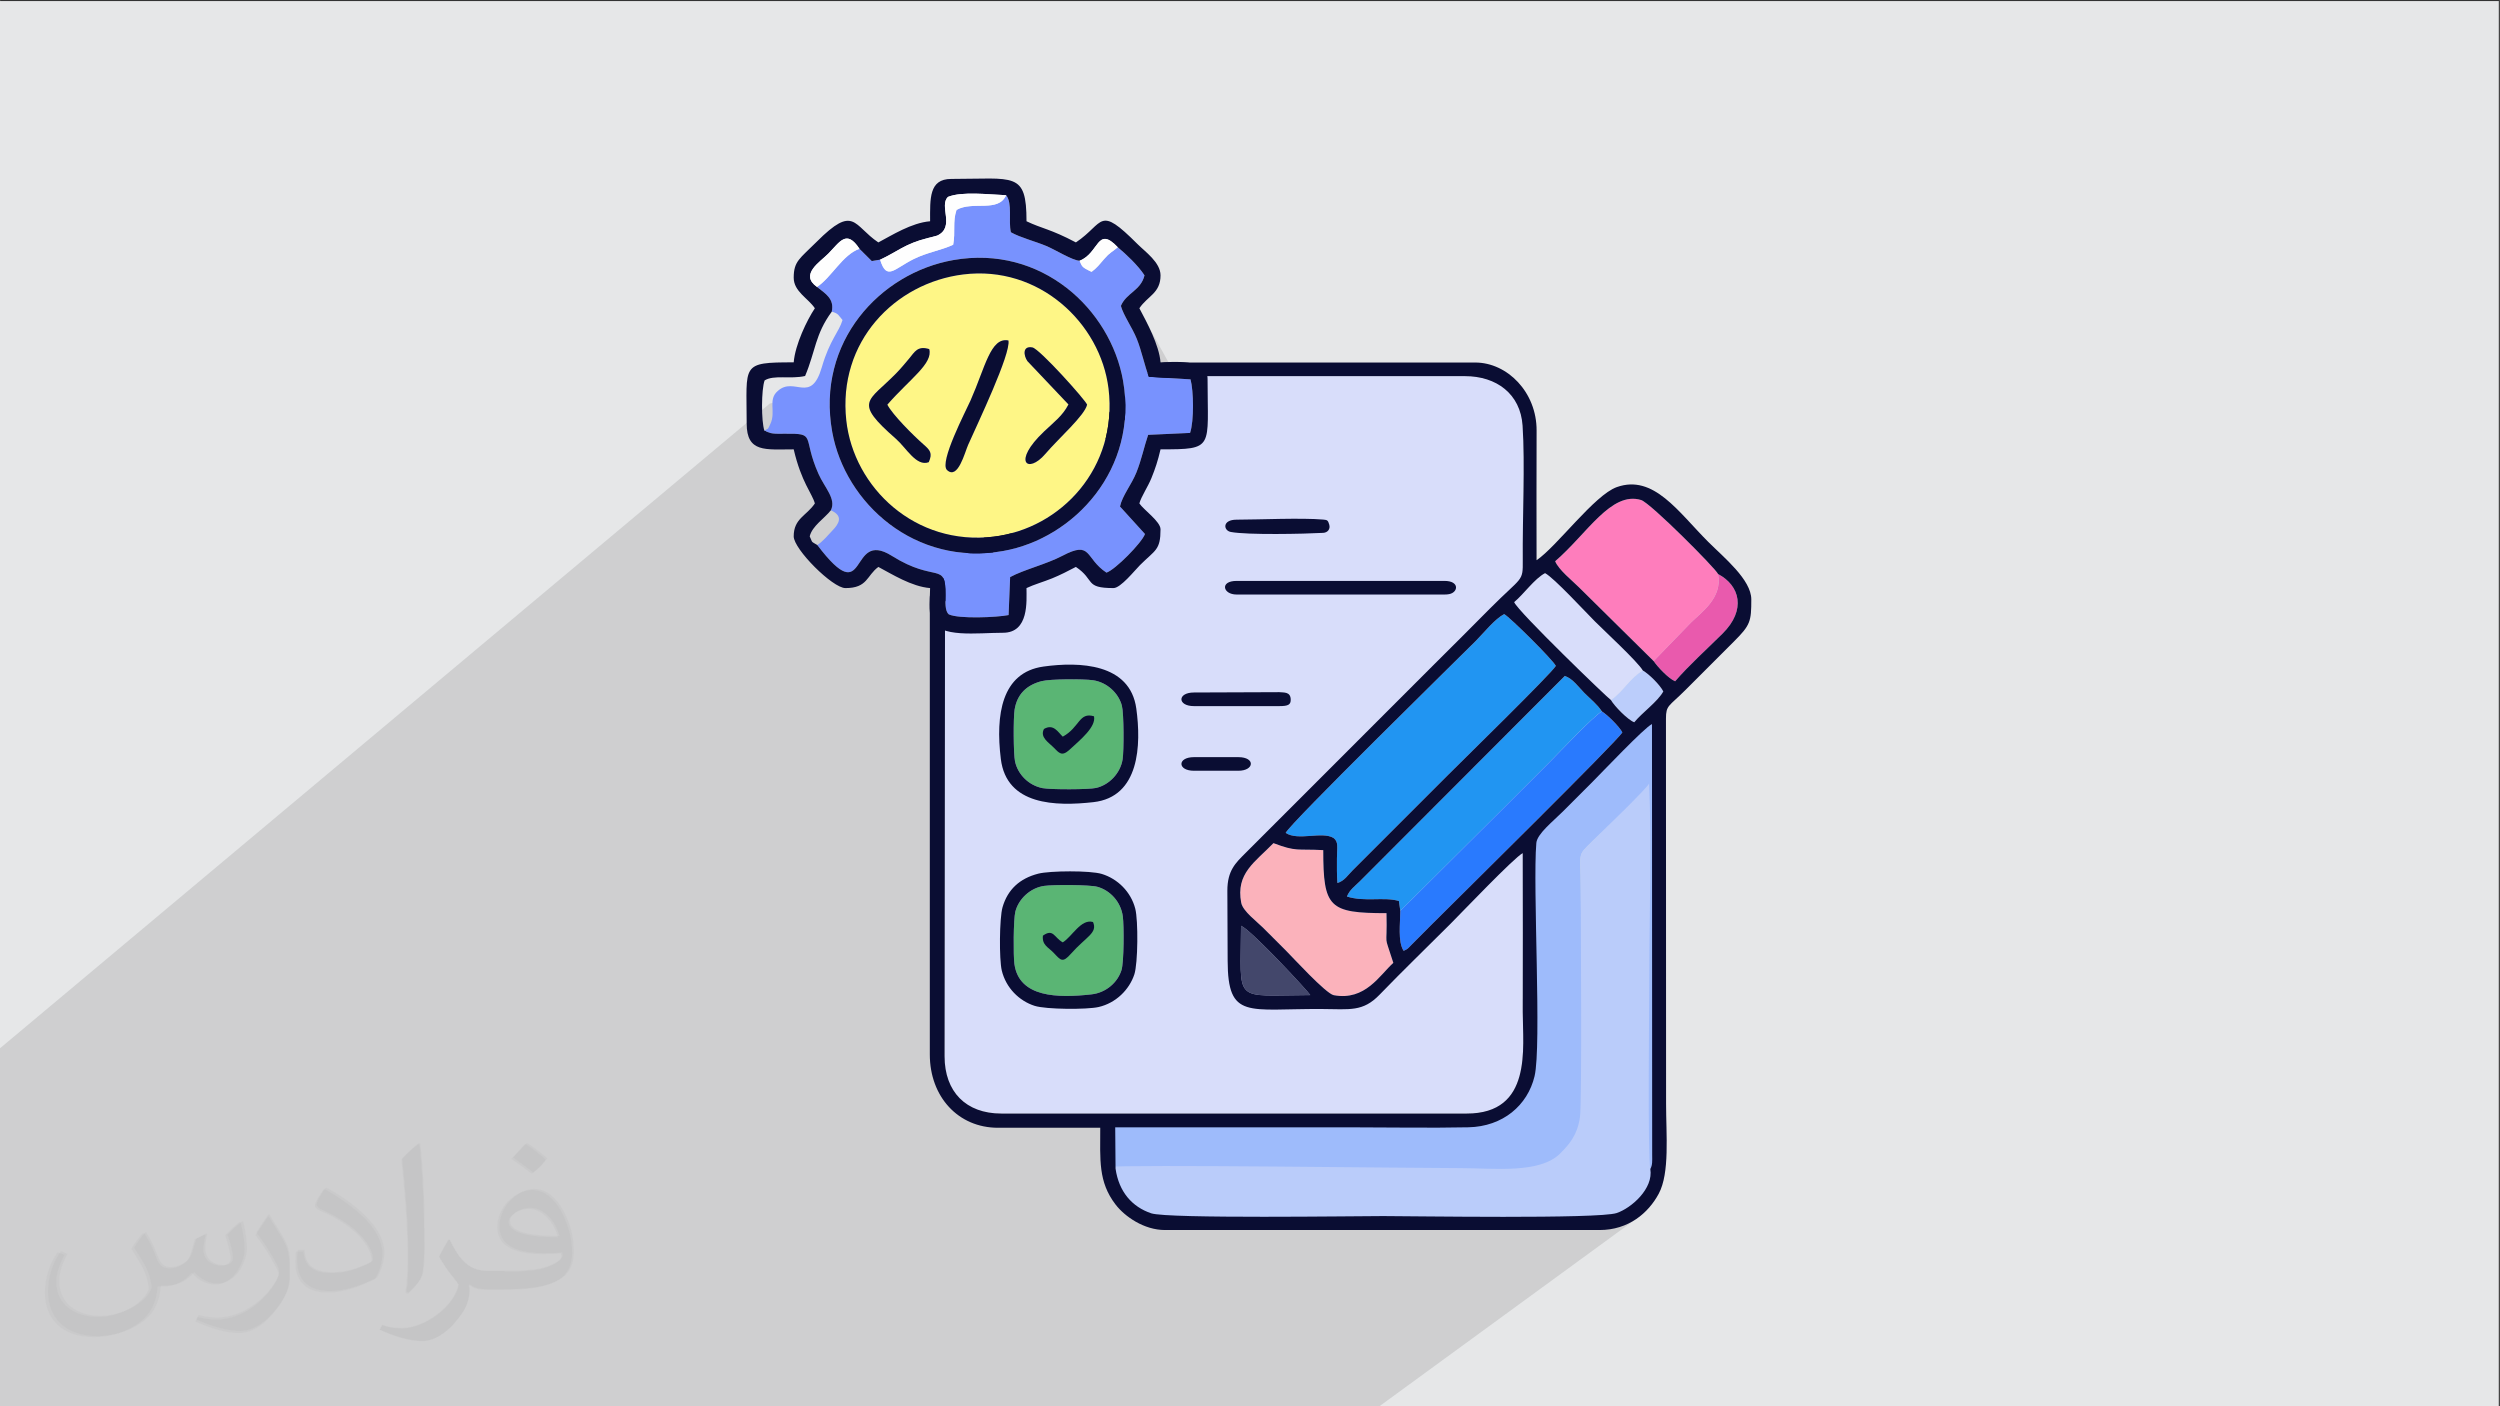 <?xml version="1.0" encoding="UTF-8"?>
<!DOCTYPE svg PUBLIC "-//W3C//DTD SVG 1.1//EN" "http://www.w3.org/Graphics/SVG/1.1/DTD/svg11.dtd">
<!-- Creator: CorelDRAW -->
<svg xmlns="http://www.w3.org/2000/svg" xml:space="preserve" width="3.703in" height="2.083in" version="1.1" style="shape-rendering:geometricPrecision; text-rendering:geometricPrecision; image-rendering:optimizeQuality; fill-rule:evenodd; clip-rule:evenodd"
viewBox="0 0 3703.33 2083.33"
 xmlns:xlink="http://www.w3.org/1999/xlink"
 xmlns:xodm="http://www.corel.com/coreldraw/odm/2003">
 <rect x="0" y="0" width="3703.33" height="2083.33" fill="#333333" stroke="none"/>
 <defs>
  <style type="text/css">
   <![CDATA[
    .fil11 {fill:#0A0D33}
    .fil3 {fill:#2195F2}
    .fil10 {fill:#297AFE}
    .fil13 {fill:#43476B}
    .fil9 {fill:#5AB574}
    .fil16 {fill:#7892FE}
    .fil6 {fill:#9EBBFB}
    .fil5 {fill:#BACCFA}
    .fil14 {fill:#BBCDFB}
    .fil4 {fill:#D8DDFA}
    .fil0 {fill:#E6E7E8}
    .fil12 {fill:#E95AAD}
    .fil8 {fill:#FBB2BB}
    .fil7 {fill:#FE7DBC}
    .fil15 {fill:#FEF686}
    .fil17 {fill:#FEFEFE}
    .fil2 {fill:#373435;fill-opacity:0.031}
    .fil1 {fill:black;fill-opacity:0.102}
   ]]>
  </style>
 </defs>
 <g id="Layer_x0020_1">
  <polygon class="fil0" points="-1.72,1.54 3701.68,1.6 3701.64,2085.04 -1.68,2084.93 "/>
  <polygon class="fil1" points="-1.69,1554.26 1140.06,597.98 1212.46,578.29 1311.43,495.73 1411.41,562.7 1640.41,373.91 2432.72,1799.13 2041.04,2084.99 -1.68,2084.93 "/>
  <path class="fil2" d="M216.42 1825.53c7.07,10.82 11.65,21.12 16.13,32.46 3.33,6.66 5.1,19.04 20.7,19.04 4.58,0 11.13,-1.46 16.96,-4.68 6.56,-3.43 11.55,-8.63 14.15,-16.54l6.24 -21.02 15.19 -7.49 1.04 1.04c-2.08,8.01 -2.6,15.5 -2.6,21.43 0,17.69 15.19,24.35 27.26,24.35 7.07,0 13.42,-3.54 13.42,-9.88 0,-8.43 -3.54,-22.57 -8.11,-35.27 7.07,-7.07 14.15,-14.15 22.26,-19.87l1.25 0.63c3.54,14.98 5.52,29.86 5.52,39.64 0,9.68 -4.26,20.39 -7.8,27.46 -7.28,13.73 -20.19,24.76 -35.79,24.76 -11.86,0 -25.07,-6.04 -34.12,-16.96l-0.52 0c-8.53,10.51 -21.74,20.08 -42.86,20.08l-6.56 0c-1.04,13.94 -4.06,23.82 -8.63,32.67 -12.59,24.66 -49.94,42.03 -85.1,42.03 -48.9,0 -73.45,-28.3 -73.45,-65.85 0,-23.2 7.59,-44.84 19.25,-60.13l9.57 3.95c-7.28,13.94 -12.17,27.26 -12.17,40.06 0,35.17 28.61,51.91 61.59,51.91 30.59,0 68.46,-19.46 75.32,-42.03 -2.6,-24.66 -11.86,-36.2 -26.01,-58.78 4.26,-7.49 9.78,-14.98 16.65,-22.99l1.25 0 -0.01 -0.01zm563.98 -132.54c10.3,6.45 20.39,14.15 30.28,22.99 -5.52,7.7 -12.38,14.77 -20.91,21.02 -9.88,-8.01 -19.77,-14.88 -29.86,-22.16 6.87,-7.7 13.63,-15.19 20.5,-21.85l-0 0zm5.3 96.33c-16.65,0 -30.28,10.93 -30.28,19.04 0,17.48 33.29,22.78 73.14,22.57 -4.99,-20.39 -22.47,-41.61 -42.86,-41.61zm-37.35 93.11c21.64,0 40.57,-0.63 55.04,-4.26 16.13,-4.06 29.76,-12.28 29.76,-17.79 0,-1.56 0,-3.22 -0.52,-4.79 -9.05,0.83 -19.46,0.83 -28.51,0.83 -29.34,0 -51.81,-6.66 -60.65,-23.09 -2.19,-4.58 -3.74,-9.68 -3.74,-15.5 0,-15.81 6.87,-31.52 18.93,-42.24 10.09,-8.84 21.22,-14.36 32.56,-14.36 20.5,0 36.83,16.44 48.27,42.45 6.24,14.15 10.51,30.48 10.51,51.08 0,13.73 -3.74,25.28 -12.28,33.92 -15.92,15.4 -45.26,21.22 -90.2,21.22l-20.39 0 0 0 -5.31 0c-11.13,0 -19.14,-1.98 -25.49,-6.87l-1.04 0c0.31,2.6 0.52,5.2 0.52,7.49 0,10.09 -3.33,22.99 -10.09,33.29 -19.98,29.86 -41.61,42.65 -60.34,42.65 -18.93,0 -42.13,-7.28 -63.05,-16.75l3.74 -7.28c6.76,2.81 16.13,4.79 29.03,4.79 33.81,0 78.24,-32.67 83.75,-64.4 -1.25,-2.6 -3.54,-6.04 -6.76,-9.68 -9.88,-11.76 -16.13,-21.64 -21.95,-31.94 4.99,-9.88 9.57,-17.79 13.84,-24.87l1.77 -0.21c14.46,29.34 27.57,46.3 56.8,46.3l4.58 0 0 0 21.22 0 0 0zm-146.48 31.11c2.5,-13.52 2.7,-28.71 2.7,-42.97l0 -21.02c0,-39.22 -4.99,-96.34 -9.05,-133.37 7.07,-7.8 16.96,-16.75 24.76,-22.78l2.29 0.63c5.31,46.81 6.56,101.12 6.56,151.06 0,13.11 -0.52,26.01 -1.77,35.37 -0.73,11.86 -7.59,20.91 -22.26,34.54l-3.22 -1.46 0 -0zm-150.75 -62c0.73,18.41 9.78,33.08 41.41,33.08 19.66,0 36.31,-5.2 54.72,-14.04 3.33,-1.46 5.1,-3.43 5.1,-5.1 0,-11.55 -8.84,-26.84 -23.72,-40.78 -14.46,-13.11 -33.6,-24.66 -51.5,-32.35 -6.14,-2.6 -8.11,-5.41 -8.11,-8.01 0,-5.31 7.07,-16.44 12.9,-24.45l1.98 -0.21c20.5,10.72 43.38,26.63 60.34,44.43 15.4,16.33 24.97,32.87 24.97,50.87 0,13.31 -4.06,26.01 -10.61,37.56 -22.47,11.34 -46.4,19.98 -70.12,19.98 -28.82,0 -48.48,-13.52 -48.48,-45.36 0,-3.43 0,-8.74 1.25,-15.61l9.88 0 0 -0zm-52.12 -52.33l17.89 28.92c6.56,10.72 12.69,22.37 12.69,40.78l0 23.62c0,19.04 -12.17,39.43 -31.83,59.61 -15.4,13.73 -29.03,19.56 -41.61,19.56 -18.73,0 -40.16,-5.83 -64.92,-16.54l2.81 -7.28c7.8,2.19 16.85,3.85 27.98,3.85 35.58,-0.21 71.99,-26.22 88.64,-57.95 1.98,-3.64 2.7,-7.07 2.7,-9.36 0,-3.74 -1.98,-7.8 -3.54,-11.44 -9.05,-17.17 -19.14,-32.77 -30.28,-47.13 5.83,-9.26 11.65,-18.1 18,-26.84l1.46 0.21z"/>
  <path class="fil2" d="M214.35 1827.91c7,11 12,21 16,32 3,7 5,19 21,19 5,0 11,-1 17,-5 7,-3 12,-9 14,-17l6 -21 15 -7 1 1c-2,8 -3,16 -3,21 0,18 15,24 27,24 7,0 13,-4 13,-10 0,-8 -4,-23 -8,-35 7,-7 14,-14 22,-20l1 1c4,15 6,30 6,40 0,10 -4,20 -8,27 -7,14 -20,25 -36,25 -12,0 -25,-6 -34,-17l-1 0c-9,11 -22,20 -43,20l-7 0c-1,14 -4,24 -9,33 -13,25 -50,42 -85.01,42 -49,0 -73.01,-28 -73.01,-66 0,-23 8,-45 19,-60l10 4c-7,14 -12,27 -12,40 0,35 29,52 62,52 31,0 68.01,-19 75.01,-42 -3,-25 -12,-36 -26,-59 4,-7 10,-15 17,-23l1 0 0 0 0 0 0 0 2 1 0 0 0.02 -0.01 -0.01 0.01 0 0 0 0 0 0 0 0 0 0 0 0 0 0 0 0zm564.05 -133.01c10,6 20,14 30,23 -6,8 -12,15 -21,21 -10,-8 -20,-15 -30,-22 7,-8 14,-15 20,-22l0 0 0 0 0 0 1 0 0 0 0 0zm5 96.01c-17,0 -30,11 -30,19 0,17 33,23 73.01,23 -5,-20 -22,-42 -43,-42l-0.01 0zm-37 93.01c22,0 41,-1 55,-4 16,-4 30,-12 30,-18 0,-2 0,-3 -1,-5 -9,1 -19,1 -29,1 -29,0 -52,-7 -61,-23 -2,-5 -4,-10 -4,-16 0,-16 7,-32 19,-42 10,-9 21,-14 33,-14 20,0 37,16 48,42 6,14 11,30 11,51 0,14 -4,25 -12,34 -16,15 -45,21 -90.01,21l-20 0 0 0 -5 0c-11,0 -19,-2 -25,-7l-1 0c0,3 1,5 1,7 0,10 -3,23 -10,33 -20,30 -42,43 -60,43 -19,0 -42,-7 -63,-17l4 -7c7,3 16,5 29,5 34,0 78.01,-33 84.01,-64 -1,-3 -4,-6 -7,-10 -10,-12 -16,-22 -22,-32 5,-10 10,-18 14,-25l2 0c14,29 28,46 57,46l5 0 0 0 21 0 0 0 0 0 0 0 -3 1 0 0 0 0zm-146.01 31c2,-14 3,-29 3,-43l0 -21c0,-39 -5,-96.01 -9,-133.01 7,-8 17,-17 25,-23l2 1c5,47 7,101.01 7,151.01 0,13 -1,26 -2,35 -1,12 -8,21 -22,35l-3 -1 0 0 0 0 0 0 -1 -1 0 0 0 0zm-151.02 -62.01c1,18 10,33 41,33 20,0 36,-5 55,-14 3,-1 5,-3 5,-5 0,-12 -9,-27 -24,-41 -14,-13 -34,-25 -52,-32 -6,-3 -8,-5 -8,-8 0,-5 7,-16 13,-24l2 0c20,11 43,27 60,44 15,16 25,33 25,51 0,13 -4,26 -11,38 -22,11 -46,20 -70.01,20 -29,0 -48,-14 -48,-45 0,-3 0,-9 1,-16l10 0 0 0 0 0 0 0 1 -1 0 0 0 0 0.01 0zm-52 -52l18 29c7,11 13,22 13,41l0 24c0,19 -12,39 -32,60 -15,14 -29,20 -42,20 -19,0 -40,-6 -65,-17l3 -7c8,2 17,4 28,4 36,0 72.01,-26 89.01,-58 2,-4 3,-7 3,-9 0,-4 -2,-8 -4,-11 -9,-17 -19,-33 -30,-47 6,-9 12,-18 18,-27l1 0 0 -2 0 0 0 0 -0.01 0z"/>
  <g id="_2182272192736">
   <path class="fil3" d="M1390.76 874.73c47.1,2.7 124.01,26.76 171.85,26.76 48.67,0 111.13,-8.78 139.42,-37.93 27.85,-28.7 21.97,-80.49 21.97,-128.24 0,-47.57 -1.87,-135.78 -5.03,-182.96l-328.21 322.37z"/>
   <path class="fil4" d="M2255.76 829.97c-0.55,-62.08 3.48,-142.46 -0.28,-199.3 -3.12,-47.19 -38.72,-73.43 -85.34,-73.43 -145.7,0 -291.39,0 -437.09,0 -168.06,-1.8 -279.36,119.11 -333.17,333.94l-0.7 673.49c0,52.72 31.58,85.01 84.2,85.01l689.28 0c97.75,0 83.07,-97.12 83.07,-150.66 0,-78.37 0.35,-156.82 -0.04,-235.18 0,-158.71 1.3,-294.25 0.07,-433.88z"/>
   <path class="fil5" d="M1638.72 1689.26c4.96,34.2 5.09,112.72 73.49,116 24.52,8.29 280.96,6.71 319.32,6.71 40.43,0 339.33,3.69 366.04,-5.37 21.66,-7.35 64.2,-46.51 59.35,-75.72 -4.13,-16.13 1.87,-268.01 1.87,-305.72 0,-92.63 3.37,-191.33 -0.77,-282.93 -3.71,7.75 -86.73,91.57 -99.01,103.81 -23.35,23.29 -17.38,14.26 -17.38,68.67 0,52.15 -15.25,289.46 -18.42,311.41 -3.81,26.45 -17.61,27 -31.3,40.91 -30.33,30.81 -79.4,16.24 -129.34,16.24 -69.16,0 -492.65,1.96 -523.85,5.99z"/>
   <path class="fil6" d="M1639.9 1728.82c31.2,-4.03 453.5,1.67 522.66,1.67 49.94,0 118.59,8.82 148.92,-22 13.69,-13.91 25.18,-27.12 29,-53.57 3.17,-21.95 1.15,-288.05 1.15,-340.2 0,-54.41 -5.97,-45.38 17.38,-68.67 12.28,-12.24 80.12,-77.46 83.83,-85.21 4.13,91.59 0.31,192.55 0.31,285.17 0,37.7 -2.56,269.61 1.57,285.74 3.37,-6.06 2.79,-12.15 2.74,-20.56l9.4 -656.42c-11.11,5.05 -87.19,81.73 -101.26,95.78 -15.35,15.33 -39.98,37.05 -55.33,52.39 -14.71,14.7 -34.43,38.25 -35.59,51.88 -5.5,64.41 11.5,287.78 0.83,332.65 -10.26,43.14 -39.2,71.07 -90.24,72.18 -57.57,1.24 -124.62,2.35 -182.35,2.35 -116.31,0 -239.75,3.24 -356.11,3.24l3.09 63.58z"/>
   <path class="fil3" d="M1981.17 1308.16c10.52,-3.3 15.23,-11.46 22.4,-18.63l141.39 -141.39c21.33,-21.37 152.68,-149.7 159.79,-161.65 -5.02,-9.68 -67.48,-71.66 -76.53,-76.73 -13.88,7.19 -30.17,27.84 -42.04,39.73 -27.09,27.16 -275.88,270.92 -281.65,284.43 18.37,12.24 53.96,-2.76 70.85,7.46 7.8,5.93 5.2,13.66 5.09,30.4 -0.08,12.3 -0.16,24.09 0.71,36.39z"/>
   <path class="fil7" d="M2449.63 979.36l55.25 -57.06c14.71,-14.7 47.23,-36.43 40.18,-71.94 -2.88,-7.54 -100.22,-105.42 -113.98,-109.59 -44.48,-13.48 -79.92,49.93 -127.33,90.71 5.19,12.76 25.19,28.52 35.54,38.87l110.35 109.01z"/>
   <path class="fil3" d="M2074.33 1349.36l147.69 -146.88c25.45,-25.44 49.04,-49.04 74.49,-74.48 13.98,-13.98 64.51,-67.66 76.46,-74.07 -6.77,-10.55 -16.69,-18.09 -25.85,-27.28 -9.11,-9.13 -16.56,-20.71 -29,-25.32l-303.64 304.16c-7.54,7.54 -15.11,12.51 -19.21,22.64 26.45,8.39 54.5,0.15 76.98,6.62l2.09 14.61z"/>
   <path class="fil8" d="M1886.4 1249.02c-27.11,28.1 -56.17,44.66 -47.74,88.45 2.39,12.41 23.33,27.84 32.16,36.7 11.94,11.99 22.07,22.11 34.09,34.07 9.13,9.09 59.26,63.91 70.81,66.07 46.81,8.72 68.28,-30.04 88.29,-47.89 -15.15,-48.08 -8.73,-16.74 -10.12,-73.64 -85.11,0 -93.69,-8.07 -93.69,-93.39 -39.4,-2.14 -39.26,2.76 -73.8,-10.38z"/>
   <path class="fil9" d="M1502.67 1428.33c6.95,49.44 64.03,50.45 114.18,44.77 21.48,-2.43 38.68,-17.5 44.45,-36.02 3.7,-11.86 3.78,-65.83 1.95,-79.5 -2.89,-21.66 -18.71,-38.52 -37.59,-43.82 -11.35,-3.19 -65.48,-3.29 -78.92,-1.37 -20.88,2.97 -38,19.62 -42.72,38.13 -2.85,11.19 -3.14,65.16 -1.36,77.81z"/>
   <path class="fil9" d="M1543.05 1009.06c-21.88,5.63 -36.25,18.82 -40.1,42.04 -1.98,11.94 -1.79,65.88 0.6,76.89 4.31,19.83 20.88,35.8 40.95,39.61 11.68,2.23 68.34,2.21 79.22,-0.33 19.43,-4.55 35.78,-21.63 39.19,-42.02 2.07,-12.4 2,-68.36 -1.04,-79.87 -5.04,-19.02 -22.49,-34.78 -42.86,-37.69 -14.56,-2.08 -63.22,-1.92 -75.96,1.36z"/>
   <path class="fil10" d="M2074.33 1349.36c-0.01,18.37 -4,45.41 4.91,59.28 6.87,-3.18 5.94,-3.19 11.71,-9.02l30.21 -30.35c35.98,-35.99 275.48,-272.05 282.12,-284.31 -5,-9.06 -21.75,-25.67 -30.33,-31.02 -11.95,6.41 -62.48,60.09 -76.46,74.07 -25.45,25.44 -49.04,49.04 -74.49,74.48l-147.69 146.88z"/>
   <path class="fil4" d="M2386.38 1037.07c18.48,-12.85 28,-32.6 47.28,-43.76 -8.11,-13.58 -56.33,-58.04 -71.2,-72.91 -14.38,-14.39 -60.32,-64.28 -73.66,-71.33 -15.65,8.19 -31.53,31.1 -45.78,42.95 5.08,13.48 139.93,143.4 143.35,145.05z"/>
   <path class="fil11" d="M1543.05 1009.06c12.74,-3.28 61.4,-3.44 75.96,-1.36 20.37,2.91 37.82,18.67 42.86,37.69 3.05,11.5 3.11,67.47 1.04,79.87 -3.41,20.39 -19.76,37.47 -39.19,42.02 -10.88,2.54 -67.54,2.56 -79.22,0.33 -20.07,-3.82 -36.64,-19.78 -40.95,-39.61 -2.39,-11.01 -2.58,-64.95 -0.6,-76.89 3.85,-23.21 18.22,-36.4 40.1,-42.04zm2.57 -21.58c-61.99,8.64 -71.11,71.54 -63.09,136.85 8.45,68.93 81.38,70.25 137.12,64.01 68.58,-7.67 71,-84.96 63.56,-138.76 -9.29,-67 -84.29,-69.53 -137.58,-62.11z"/>
   <path class="fil11" d="M1502.67 1428.33c-1.78,-12.65 -1.49,-66.62 1.36,-77.81 4.71,-18.51 21.83,-35.16 42.72,-38.13 13.44,-1.91 67.56,-1.81 78.92,1.37 18.88,5.3 34.7,22.16 37.59,43.82 1.83,13.67 1.74,67.64 -1.95,79.5 -5.77,18.52 -22.97,33.58 -44.45,36.02 -50.15,5.68 -107.23,4.67 -114.18,-44.77zm35.19 -134.02c-27.22,7 -45.26,23.39 -52.83,49.82 -4.62,16.16 -5.08,77.04 -1.1,93.61 6.16,25.65 25.76,45.11 48.8,52.39 16.96,5.35 77.26,5.7 94.72,1.69 25.5,-5.86 45.35,-25.56 52.85,-48.25 5.42,-16.38 5.89,-79.93 1.38,-97.42 -6.51,-25.21 -26.24,-44.29 -49.51,-51.44 -17.1,-5.26 -76.9,-4.88 -94.32,-0.4z"/>
   <path class="fil12" d="M2449.63 979.36c5.96,8.74 22.03,25.9 31.84,29.96 19.56,-22.82 47.8,-48.39 70.16,-70.56 35.67,-35.37 25.75,-71.41 -6.58,-88.4 7.06,35.52 -25.47,57.24 -40.18,71.94l-55.25 57.06z"/>
   <path class="fil11" d="M1831.81 880.76l308.03 0c2.62,0 4.85,-0.21 6.84,-0.59 13.56,-2.57 15.8,-19.58 -6.84,-19.58l-308.03 0c-25.3,0 -20.39,20.17 0,20.17z"/>
   <path class="fil13" d="M1838.37 1371.46c-0.37,116.85 -13.57,103.13 102.66,102.7 -2.37,-4.5 -86.37,-95.57 -102.66,-102.7z"/>
   <path class="fil11" d="M1768.69 1046.06l126.24 0c13.11,0 17.43,-1.87 17.04,-10.24 -0.52,-11.31 -10.26,-9.67 -16.97,-10.43l-126.31 0.5c-24.92,0 -24.74,20.18 0,20.18z"/>
   <path class="fil14" d="M2386.38 1037.07c5.11,8.89 24.71,29.22 34.54,32.94 11.92,-14.56 34.24,-30.07 43.06,-45.66 -4.95,-9.79 -21.15,-25.78 -30.31,-31.04 -19.28,11.16 -28.8,30.91 -47.28,43.76z"/>
   <path class="fil11" d="M1823.16 788.06c24.5,4.68 108.9,2.91 136.93,1.33 6.87,-0.39 10.84,-5.8 8.99,-12.1 -1.84,-6.24 -2.67,-7.02 -8.52,-7.54 -32.38,-2.88 -96.19,0.07 -128.75,0.11 -21.61,0 -19.65,16.11 -8.65,18.2z"/>
   <path class="fil11" d="M1768.69 1141.83l65.65 0c23.88,0 25.7,-20.17 0,-20.17l-65.65 0c-24.96,0 -24.65,20.17 0,20.17z"/>
   <path class="fil11" d="M1546.46 1079.9c-6.46,12.16 6.81,19.9 13.65,26.83 8.95,9.06 12.7,14.52 24.38,3.79 16.64,-15.3 39.24,-33.7 36.09,-49.38 -22.43,-6.68 -20.98,16.31 -46.3,30.19 -7.03,-6.61 -13.64,-19.68 -27.81,-11.42z"/>
   <path class="fil11" d="M1544.88 1386.11c-1.54,14.09 8.03,17.13 15.9,25.42 10.81,11.37 13.13,15.45 25.72,1.28 22.71,-25.55 39.75,-30.6 32.59,-46.91 -17.82,-5.15 -30.89,21.67 -44.82,30.16 -12.92,-7.2 -13.87,-20.99 -29.39,-9.95z"/>
   <path class="fil11" d="M1652.49 1731.41l-0.5 -61.36c116.37,-0 232.67,-0 348.98,-0 57.72,0 116.73,1.2 174.3,-0.04 51.04,-1.11 87.69,-32.54 97.95,-75.69 10.66,-44.86 -2.87,-281.05 2.63,-345.45 1.17,-13.63 24.6,-31.96 39.31,-46.67 15.35,-15.35 28.81,-28.87 44.17,-44.2 14.07,-14.04 76.74,-80.3 87.85,-85.35l0.28 638.55c0.05,8.41 0.63,14.5 -2.74,20.56 4.85,29.21 -28.11,57.92 -49.77,65.27 -26.71,9.06 -305.58,4.5 -346,4.5 -38.36,0 -319.18,4.19 -343.7,-4.1 -28.31,-9.58 -47.79,-31.8 -52.74,-66zm185.88 -359.95c16.28,7.13 100.29,98.2 102.66,102.7 -116.23,0.43 -103.04,14.15 -102.66,-102.7zm48.03 -122.44c34.54,13.13 34.39,8.24 73.8,10.38 0,85.31 8.57,93.38 93.69,93.38 1.39,56.91 -5.02,25.56 10.12,73.65 -20.01,17.85 -41.47,56.6 -88.29,47.88 -11.55,-2.15 -61.68,-56.98 -70.81,-66.07 -12.02,-11.96 -22.15,-22.08 -34.09,-34.07 -8.83,-8.86 -29.77,-24.3 -32.16,-36.7 -8.43,-43.8 20.63,-60.35 47.74,-88.45zm187.93 100.34l-2.09 -14.61c-22.47,-6.47 -50.53,1.77 -76.98,-6.61 4.1,-10.13 11.67,-15.1 19.21,-22.65l303.64 -304.16c12.44,4.61 19.9,16.19 29,25.32 9.16,9.19 19.08,16.73 25.85,27.28 8.57,5.35 25.33,21.96 30.33,31.02 -6.64,12.27 -246.14,248.33 -282.12,284.31l-30.21 30.35c-5.78,5.83 -4.85,5.85 -11.71,9.02 -8.91,-13.87 -4.92,-40.91 -4.91,-59.28zm-93.17 -41.2c-0.86,-12.29 -0.79,-24.08 -0.7,-36.39 0.11,-16.74 2.7,-24.48 -5.09,-30.4 -16.89,-10.22 -52.48,4.78 -70.85,-7.46 5.77,-13.51 254.56,-257.27 281.65,-284.43 11.87,-11.9 28.16,-32.55 42.04,-39.74 9.05,5.07 71.52,67.05 76.54,76.73 -7.11,11.95 -138.46,140.28 -159.79,161.65l-141.39 141.39c-7.17,7.18 -11.88,15.34 -22.4,18.63zm452.5 -314.85c9.16,5.26 25.36,21.26 30.31,31.04 -8.81,15.59 -31.14,31.1 -43.06,45.66 -9.82,-3.73 -29.43,-24.05 -34.54,-32.94 -3.43,-1.65 -138.27,-131.57 -143.35,-145.05 14.25,-11.85 30.13,-34.77 45.78,-42.95 13.34,7.04 59.28,56.94 73.66,71.32 14.87,14.87 63.09,59.34 71.2,72.92zm-615.53 326.45c0.05,34.5 0.33,69.01 0.43,103.52 0.27,87.84 30.01,70.82 139.48,71.5 41.86,0.26 60.78,4.46 85.61,-21.22 34.74,-35.93 69.41,-69.39 104.81,-104.77 17.02,-17.02 94.38,-98.25 107.22,-104.94 0.39,78.36 0.04,156.81 0.04,235.18 0,53.54 14.69,150.66 -83.07,150.66l-689.28 0c-52.62,0 -84.2,-32.29 -84.2,-85.01l0.7 -673.49c0,0 312.19,-318.62 333.17,-333.94 145.7,0 291.39,0 437.09,0 46.62,0 82.22,26.24 85.34,73.43 3.76,56.84 -0.27,137.22 0.28,199.3 0.29,32.82 -0.38,23.03 -49.01,71.93 -27.45,27.6 -53.08,53.49 -80.76,80.83l-281.52 281.54c-14.07,14.17 -26.39,25.26 -26.34,55.49zm726.92 -469.41c32.33,17 42.25,53.03 6.58,88.4 -22.36,22.17 -50.61,47.74 -70.16,70.56 -9.81,-4.06 -25.88,-21.22 -31.84,-29.96l-110.34 -109.01c-10.35,-10.35 -30.36,-26.11 -35.54,-38.87 47.41,-40.78 82.85,-104.19 127.33,-90.71 13.76,4.17 111.1,102.05 113.98,109.59zm-1167.72 35.13l0 676.67c0,62.56 41.97,108.57 101,108.57l151.49 0c0,47.72 -3.19,79.91 22.66,113.68 13.63,17.81 42.22,37.81 73.29,37.81l643.83 0c42.78,0 72.27,-25.2 87.59,-53.8 16.48,-30.76 10.88,-87.48 10.88,-133.04l-0.18 -570.8c0,-20.07 4.2,-17.72 28.59,-42.11l71.96 -71.96c24.63,-24.54 25.88,-29.87 25.88,-62.49 0,-29.23 -40.59,-62.06 -63.76,-85.21 -44.45,-44.46 -80.94,-100.49 -135.46,-81.2 -33.18,11.73 -89.14,88.4 -118.91,108.34 0,-63.96 -0.28,-127.99 0.06,-191.95 0.3,-56.95 -43.39,-100.93 -90.95,-100.93l-459.52 0c-13.81,0 -33.38,24.54 -47.35,38.5l-282.78 282.78c-7.24,7.22 -18.3,14.3 -18.3,27.14z"/>
   <g>
    <path class="fil15" d="M1610.37 599.5c-3.66,16.1 -41.48,49.11 -62.03,73.11 -25.9,30.25 -49.6,11.92 -1.83,-33.3 15.09,-14.29 27.72,-23.48 36.21,-40.14l-60.85 -64.24c-5.69,-8.35 -7.45,-23.02 7.48,-20.21 10.54,1.99 78.35,77.63 81.03,84.79zm-295.95 0c7.78,14.98 38.47,45.6 53.37,58.67 9.73,8.53 14.06,12.86 8,26.5 -18.32,7 -33.13,-21.04 -48.6,-34.59 -63.81,-55.87 -41.45,-54.26 0.44,-97.15 7.28,-7.46 12.81,-14.31 19.56,-22.3 7.62,-9.04 11.84,-18.91 29.31,-13.51 6.07,21.31 -29.01,44.38 -62.07,82.37zm179.36 -95.12c3.99,19.3 -46.1,123.98 -59.78,154.87 -4.92,11.11 -15.12,52.2 -31.19,37.05 -11.93,-11.25 27.93,-87.37 34.88,-103.02 21.74,-49.02 29.59,-94.26 56.09,-88.89zm-66.89 -97.8c-101.31,12.61 -186.22,99.56 -173.28,216.38 11.04,99.56 102.41,186.13 218.29,172.08 100.11,-12.13 184.49,-102.33 170.18,-219.43 -11.86,-97.06 -103.09,-182.98 -215.19,-169.02z"/>
    <path class="fil16" d="M1412.04 385.31c130.55,-23.06 232.98,72.72 251.61,179.17 22.65,129.46 -71.71,233 -177.53,251.78 -130.73,23.21 -234.23,-70.88 -253.32,-176.21 -24.19,-133.47 70.76,-235.59 179.23,-254.74zm-108.32 -0.62l-12.36 2.06 -18.24 -18.15c-24.83,8.37 -42.05,43.14 -62.93,56.43 12.37,9.91 26.04,17.47 21.87,36.65 10.51,3 9.54,5.16 15.97,12.41 -5.32,18.04 -18.83,29.14 -30.58,69.64 -16.23,55.98 -40.55,13.21 -65.27,35.39 -15.22,12.88 -2.5,30.4 -10.94,48.63 -4.9,10.58 -2.14,5.46 -8.95,10.37 0.9,0.53 2.3,0.06 2.86,1.27l5.96 2.08c1.06,0.22 2,0.47 3.2,0.66 4.44,0.7 12.8,0.49 17.54,0.44 48.78,-0.6 25.63,3.49 50.56,59.56 9.12,20.51 26.62,36.99 18.28,53.83 19.34,8.56 11.77,20.14 2.45,29.87 -6.94,7.24 -14,16.12 -22.52,21.62 76.68,101.07 45.27,-24.88 110.35,15.98 65.69,41.24 79.93,7.38 79.59,58.03 -0.07,10.46 -1.12,23.65 4.89,28.67 14.77,6.97 71.3,4.52 88.56,1.06l2.28 -56.28c20.33,-11.04 53.72,-19.07 77.43,-31.54 44.02,-23.15 32.79,3.34 65.26,24.94 12.82,-4.03 52.64,-44.4 57.07,-57.23l-37.01 -40.72c3.34,-16 17.25,-32.67 24.39,-50.63 7.64,-19.2 11.31,-37.81 17.31,-55.53l62.13 -2.86c6.02,-17.63 5.3,-62.42 0.67,-79.33l-61.72 -3.8c-6.22,-16.32 -10.8,-38.61 -17.77,-56 -6.77,-16.9 -19.79,-34.94 -23.65,-49.04 8.08,-19.26 29.57,-22.75 34.99,-45.28 -9.65,-14.82 -27.57,-31.59 -39.62,-41.63 -9.1,7.8 -10.84,6.87 -20.06,17.41 -7.5,8.57 -10,12.52 -18.75,19.11 -15.64,-7.34 -13.93,-8.47 -17.78,-16.5 -11.04,-0.63 -35.02,-15.84 -49.14,-21.81 -16.35,-6.91 -38.85,-12.56 -52.63,-20.43 -3.93,-17.3 2.68,-42.88 -7.04,-54.85 -11.63,26.26 -49.57,7.94 -73.48,21.8 -6.06,18.04 -1.26,32.23 -4.99,51.62 -18.44,8.44 -38.54,11.28 -58.33,21.08 -29.38,14.55 -40.04,32.81 -49.87,0.99z"/>
    <path class="fil11" d="M1273.12 368.6l18.24 18.15 12.36 -2.06c25.15,-11.53 36.46,-23.56 70.89,-32.11 1.7,-0.42 12.62,-3.06 13.67,-3.55 27.18,-12.65 1.93,-44.29 16.06,-57.37 20.75,-8.43 60.85,-3.46 86.04,-2.46 9.72,11.97 3.11,37.56 7.04,54.85 13.78,7.87 36.28,13.52 52.63,20.43 14.12,5.97 38.1,21.18 49.14,21.81 29.31,-11.39 25.63,-52.64 56.59,-20.02 12.05,10.04 29.98,26.81 39.62,41.63 -5.43,22.53 -26.91,26.02 -34.99,45.28 3.86,14.09 16.88,32.14 23.65,49.04 6.97,17.39 11.56,39.69 17.77,56l61.72 3.8c4.63,16.91 5.34,61.69 -0.67,79.33l-62.13 2.86c-6,17.71 -9.68,36.33 -17.31,55.53 -7.14,17.96 -21.05,34.63 -24.39,50.63l37.01 40.72c-4.43,12.83 -44.25,53.2 -57.07,57.23 -32.48,-21.6 -21.24,-48.09 -65.26,-24.94 -23.71,12.47 -57.1,20.5 -77.43,31.54l-2.28 56.28c-17.26,3.46 -73.78,5.91 -88.56,-1.06 -6.01,-5.01 -4.96,-18.2 -4.89,-28.67 0.34,-50.65 -13.91,-16.79 -79.59,-58.03 -65.07,-40.86 -33.67,85.09 -110.35,-15.98 -10.52,-6.34 -6.38,-2.82 -11.24,-12.88 3.66,-15.43 21.9,-26.57 31.31,-38.61 8.35,-16.84 -9.16,-33.33 -18.28,-53.83 -24.93,-56.07 -1.78,-60.16 -50.56,-59.56 -4.74,0.06 -13.1,0.27 -17.54,-0.44 -1.2,-0.19 -2.15,-0.43 -3.2,-0.66l-5.96 -2.08c-0.56,-1.21 -1.96,-0.74 -2.86,-1.27 -4.87,-14.05 -4.65,-61.2 0.28,-74.57 13.72,-8.61 38.37,-1.52 59.98,-6.56 15.52,-36.81 14.74,-61.61 39.5,-95.31 4.17,-19.18 -9.5,-26.74 -21.87,-36.65 -26.18,-18.43 4.54,-36.85 16.84,-49.39 17.15,-17.48 26.93,-36.25 46.09,-7.04zm104.61 -40.81c-27.58,2.3 -56.5,20.7 -76.64,31.35 -37.45,-25.08 -35.39,-57 -91.44,-0.87 -24.74,24.77 -33.96,28.47 -33.96,53.12 0,20.48 21.37,30.38 31.35,45.29 -11.7,17.46 -29.15,53.68 -31.35,80.12 -78.93,0 -69.67,2.51 -69.67,90.57 0,43.64 27.95,38.32 69.67,38.32 11.42,49.01 27.41,65.35 31.35,80.12 -12.34,18.43 -31.35,22.19 -31.35,48.77 0,19.02 57.61,76.64 76.64,76.64 33.08,0 31.21,-18.49 48.77,-31.35 20.14,10.65 49.06,29.06 76.64,31.35 0,14.55 -2.66,34.28 2.17,46.59 10.91,27.82 67.8,19.59 105.81,19.59 38.83,0 34.83,-47.02 34.83,-66.19 10.81,-5.19 25.65,-9.4 37.87,-14.38 11.83,-4.83 23.8,-10.9 35.28,-16.98 28.98,19.41 12.2,31.35 55.74,31.35 10.65,0 31.44,-26.22 39.19,-33.96 22.59,-22.59 30.48,-21.86 30.48,-53.13 0,-11.54 -24.88,-28.65 -31.35,-38.32 2.68,-10.04 12.62,-24.51 17.97,-37.77 5.72,-14.17 9.35,-25.05 13.39,-42.35 80.49,0 69.67,-1.1 69.67,-104.5 0,-31.32 -54.74,-24.38 -69.67,-24.38 -2.15,-25.85 -20.18,-59.02 -31.35,-80.12 12.34,-18.43 31.35,-22.19 31.35,-48.77 0,-19.09 -22.76,-34.96 -33.96,-46.16 -58.96,-58.96 -48.51,-31.36 -91.44,-2.61 -38.09,-20.15 -49.98,-20.23 -73.15,-31.35 0,-74 -17.8,-62.7 -111.47,-62.7 -33.24,0 -31.35,29.33 -31.35,62.7z"/>
    <path class="fil11" d="M1426.88 406.58c112.09,-13.95 203.33,71.96 215.19,169.02 14.31,117.1 -70.06,207.3 -170.18,219.43 -115.88,14.05 -207.25,-72.52 -218.29,-172.08 -12.94,-116.81 71.97,-203.77 173.28,-216.38zm-14.84 -21.27c-108.47,19.16 -203.42,121.28 -179.23,254.74 19.09,105.33 122.59,199.42 253.32,176.21 105.81,-18.78 200.18,-122.32 177.53,-251.78 -18.63,-106.45 -121.07,-202.22 -251.61,-179.17z"/>
    <path class="fil11" d="M1314.41 599.5c33.06,-37.99 68.14,-61.06 62.07,-82.37 -17.46,-5.4 -21.69,4.47 -29.31,13.51 -6.74,7.99 -12.27,14.84 -19.56,22.3 -41.89,42.88 -64.25,41.28 -0.44,97.15 15.48,13.55 30.28,41.59 48.6,34.59 6.06,-13.64 1.73,-17.97 -8,-26.5 -14.9,-13.07 -45.59,-43.69 -53.37,-58.67z"/>
    <path class="fil11" d="M1546.5 639.3c-47.77,45.22 -24.07,63.56 1.83,33.3 20.55,-24 58.37,-57.01 62.03,-73.11 -2.68,-7.17 -70.49,-82.8 -81.03,-84.79 -14.93,-2.81 -13.17,11.87 -7.48,20.21l60.85 64.24c-8.49,16.66 -21.12,25.85 -36.21,40.14z"/>
    <path class="fil11" d="M1493.77 504.38c-26.5,-5.37 -34.35,39.88 -56.09,88.89 -6.95,15.65 -46.81,91.77 -34.88,103.02 16.07,15.16 26.27,-25.93 31.19,-37.05 13.69,-30.89 63.77,-135.57 59.78,-154.87z"/>
    <path class="fil17" d="M1303.72 384.69c9.83,31.83 20.48,13.56 49.87,-0.99 19.79,-9.8 39.89,-12.65 58.33,-21.08 3.72,-19.39 -1.07,-33.59 4.99,-51.62 23.91,-13.86 61.85,4.45 73.48,-21.8 -25.19,-1 -65.29,-5.97 -86.04,2.46 -14.13,13.08 11.12,44.72 -16.06,57.37 -1.06,0.49 -11.97,3.13 -13.67,3.55 -34.43,8.56 -45.74,20.59 -70.89,32.11z"/>
    <path class="fil17" d="M1210.19 425.03c20.88,-13.29 38.1,-48.06 62.93,-56.43 -19.16,-29.21 -28.94,-10.44 -46.09,7.04 -12.3,12.54 -43.02,30.95 -16.84,49.39z"/>
    <path class="fil17" d="M1599.19 386.29c3.85,8.02 2.14,9.15 17.78,16.5 8.75,-6.59 11.24,-10.54 18.75,-19.11 9.22,-10.54 10.96,-9.61 20.06,-17.41 -30.96,-32.62 -27.27,8.63 -56.59,20.02z"/>
   </g>
  </g>
 </g>
</svg>
